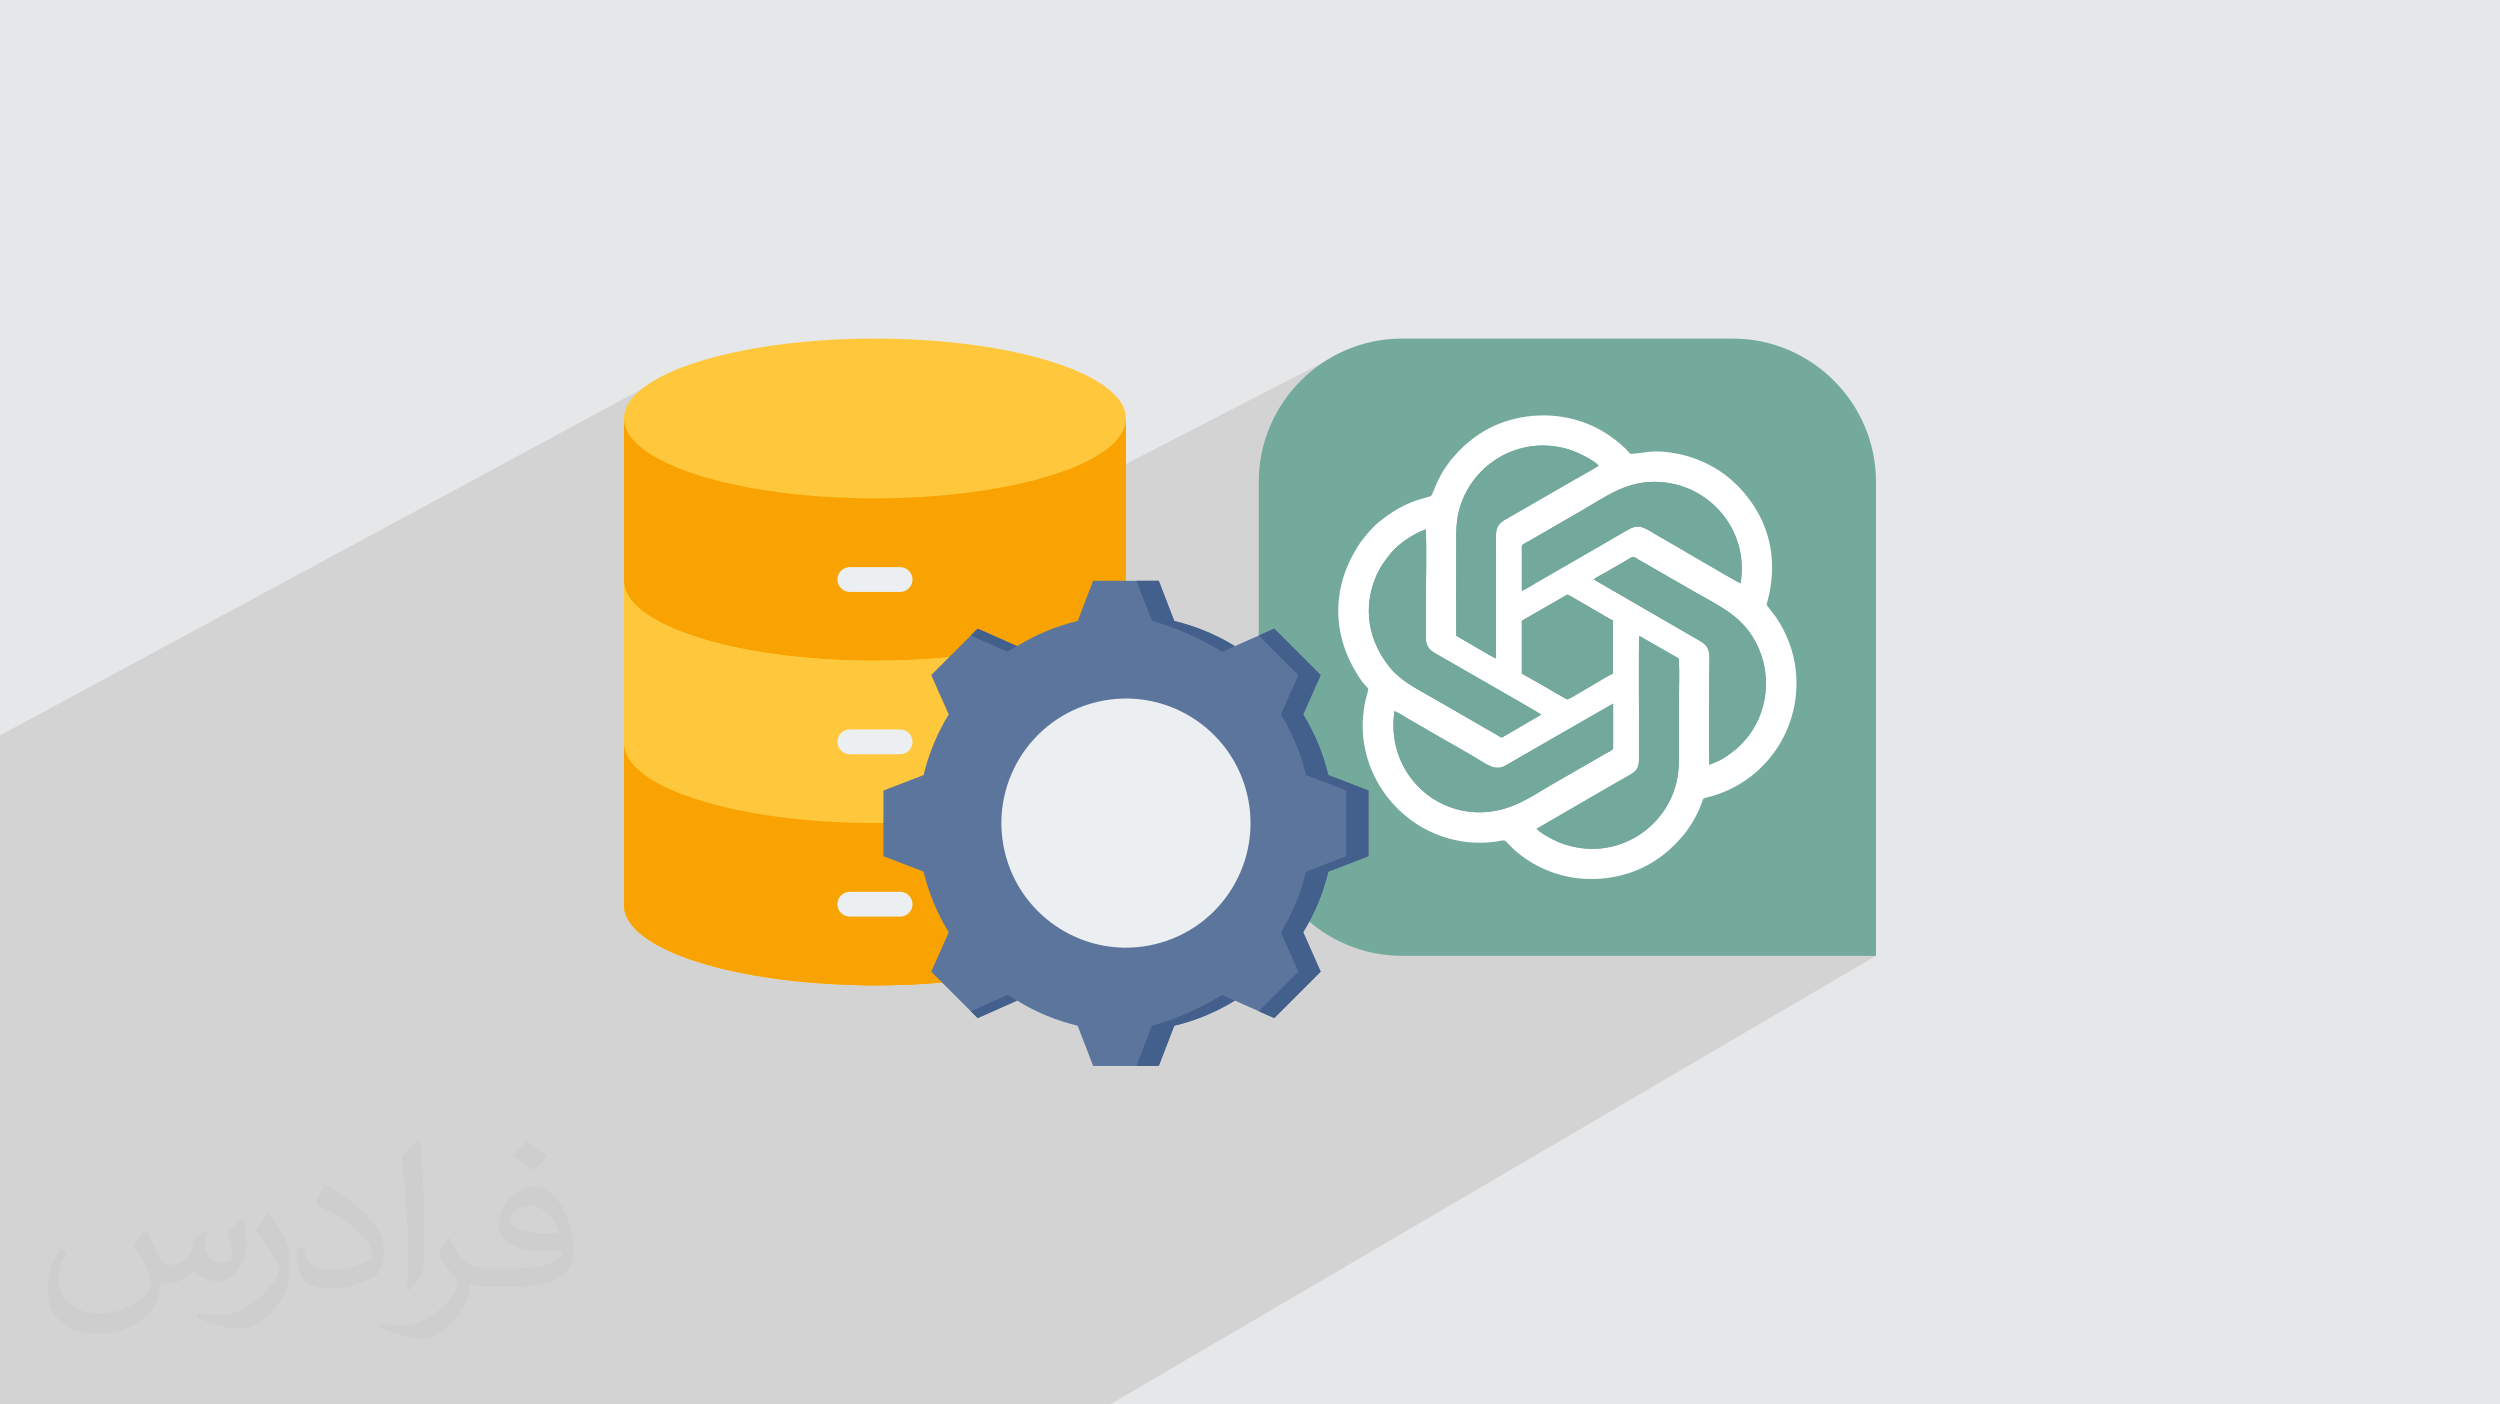 <?xml version="1.0" encoding="UTF-8"?>
<!DOCTYPE svg PUBLIC "-//W3C//DTD SVG 1.0//EN" "http://www.w3.org/TR/2001/REC-SVG-20010904/DTD/svg10.dtd">
<!-- Creator: CorelDRAW -->
<svg xmlns="http://www.w3.org/2000/svg" xml:space="preserve" width="94.192mm" height="52.917mm" version="1.0" style="shape-rendering:geometricPrecision; text-rendering:geometricPrecision; image-rendering:optimizeQuality; fill-rule:evenodd; clip-rule:evenodd"
viewBox="0 0 9404.92 5283.66"
 xmlns:xlink="http://www.w3.org/1999/xlink"
 xmlns:xodm="http://www.corel.com/coreldraw/odm/2003">
 <defs>
  <style type="text/css">
   <![CDATA[
    .fil11 {fill:#435F8C}
    .fil10 {fill:#5C759C}
    .fil5 {fill:#73A89D}
    .fil3 {fill:#74AA9C}
    .fil9 {fill:#ECEFF1}
    .fil7 {fill:#F9A302}
    .fil6 {fill:#FFC73B}
    .fil8 {fill:#FFD064}
    .fil4 {fill:white}
    .fil2 {fill:#373435;fill-opacity:0.031}
    .fil1 {fill:#2B2A29;fill-opacity:0.102}
    .fil0 {fill:#E6E7E8}
   ]]>
  </style>
 </defs>
 <g id="Layer_x0020_1">
  <polygon class="fil0" points="-0,0 9404.92,0 9404.92,5283.66 -0,5283.66 "/>
  <polygon class="fil1" points="7057.46,3595.88 4175.95,5283.66 -0,5283.66 -0,2766.51 2412.06,1464.81 2864.18,2453.03 4981.4,1360.88 "/>
  <path class="fil2" d="M548.54 4627.69c17.95,27.21 29.6,53.36 40.96,82.43 8.45,16.91 12.93,48.09 52.57,48.09 11.61,0 28.28,-3.42 43.06,-11.61 16.63,-8.73 29.32,-21.94 35.94,-42l15.85 -53.36 38.57 -19.02 2.64 2.64c-5.27,20.09 -6.59,39.36 -6.59,54.43 0,44.63 38.57,61.56 69.22,61.56 17.95,0 34.09,-8.73 34.09,-25.11 0,-21.13 -8.98,-57.06 -20.62,-89.29 17.95,-17.95 35.94,-35.94 56.53,-50.47l3.17 1.6c8.98,38.04 14,75.56 14,100.66 0,24.57 -10.83,51.79 -19.81,69.49 -18.49,34.87 -51.25,62.62 -90.87,62.62 -30.1,0 -63.65,-15.07 -86.66,-43.06l-1.32 0c-21.66,26.96 -55.22,51.25 -108.86,51.25l-16.63 0c-2.64,35.41 -10.29,60.49 -21.94,82.95 -31.95,62.34 -126.81,106.47 -216.1,106.47 -124.17,0 -186.51,-71.59 -186.51,-166.96 0,-58.91 19.27,-113.6 48.88,-152.42l24.29 10.04c-18.49,35.41 -30.91,68.68 -30.91,101.45 0,89.29 72.66,131.83 156.4,131.83 77.68,0 173.83,-49.41 191.28,-106.72 -6.59,-62.62 -30.1,-91.93 -66.04,-148.99 10.83,-19.02 24.83,-38.04 42.28,-58.38l3.17 0 0 0 0 0 -0.02 -0.09zm1432.13 -336.04c26.15,16.39 51.79,35.66 76.87,57.85 -14,19.81 -31.45,37.79 -53.11,53.64 -25.11,-20.34 -50.19,-37.79 -75.84,-56.27 17.42,-19.55 34.62,-38.29 52.04,-55.22l0 0 0 0 0 0 0 0 0 0 0.03 0zm13.47 244.11c-42.28,0 -76.87,27.75 -76.87,48.34 0,44.13 84.53,57.85 185.72,57.31 -12.68,-51.79 -57.06,-105.68 -108.86,-105.68l0.01 0.03zm-94.86 236.19c54.96,0 103.04,-1.6 139.74,-10.83 40.96,-10.29 75.56,-30.91 75.56,-45.17 0,-3.7 0,-8.19 -1.32,-11.89 -22.98,2.11 -49.41,2.11 -72.38,2.11 -74.49,0 -131.55,-16.91 -154.02,-58.66 -5.55,-11.61 -9.51,-24.57 -9.51,-39.36 0,-40.43 17.42,-79.79 48.09,-107 25.61,-22.45 53.89,-36.44 82.67,-36.44 52.04,0 93.51,41.75 122.57,107.54 15.85,35.94 26.68,77.4 26.68,129.72 0,34.87 -9.51,64.19 -31.17,85.85 -40.43,39.11 -114.92,53.89 -229.04,53.89l-51.79 0 0 0 -13.47 0c-28.28,0 -48.62,-5.02 -64.72,-17.42l-2.64 0c0.79,6.59 1.32,12.93 1.32,19.02 0,25.61 -8.45,58.38 -25.61,84.53 -50.72,75.3 -105.68,108.04 -153.24,108.04 -48.09,0 -107,-18.49 -160.11,-42.54l9.51 -18.49c17.17,7.13 40.96,11.89 73.7,11.89 85.85,0 198.66,-82.43 212.66,-163 -3.17,-6.59 -8.98,-15.32 -17.17,-24.57 -25.11,-29.85 -40.96,-54.68 -55.75,-80.83 12.68,-25.11 24.29,-45.17 35.13,-63.4l4.49 -0.53c36.72,74.77 69.99,117.55 144.23,117.55l11.61 0 0 0 53.89 0 0 0 0 0 0 0 0 0 0 0 0.09 0.01zm-371.98 79c6.34,-34.34 6.87,-72.91 6.87,-108.86l0 -53.36c0,-99.6 -12.68,-244.36 -22.98,-338.68 17.95,-19.27 43.06,-42 62.87,-57.31l5.81 1.6c13.47,118.62 16.63,256 16.63,383.06 0,33.3 -1.32,65.79 -4.49,89.55 -1.85,30.1 -19.27,52.83 -56.53,87.7l-8.19 -3.7zm-382.8 -157.19c1.85,46.77 24.83,83.49 105.15,83.49 49.93,0 92.19,-12.93 138.96,-35.13 8.45,-3.7 12.93,-8.73 12.93,-12.93 0,-29.32 -22.45,-68.15 -60.23,-103.55 -36.72,-33.3 -85.34,-62.62 -130.76,-82.18 -15.6,-6.59 -20.62,-13.47 -20.62,-20.09 0,-13.47 17.95,-41.75 32.77,-62.09l5.02 -0.53c52.04,27.21 110.17,67.64 153.24,112.53 39.11,41.47 63.4,83.49 63.4,129.19 0,33.81 -10.29,65.51 -26.96,95.11 -57.06,28.79 -117.83,50.72 -178.06,50.72 -73.17,0 -123.1,-34.34 -123.1,-114.92 0,-8.73 0,-22.19 3.17,-39.64l25.11 0 0 0 0 0 0 0 0 0 0 0 -0.02 0zm-132.37 -132.9l45.45 73.45c16.63,27.21 32.23,56.81 32.23,103.55l0 59.7c0,48.34 -30.91,100.13 -80.83,151.38 -39.11,34.62 -73.7,49.41 -105.68,49.41 -47.55,0 -101.98,-14.79 -164.85,-41.75l7.13 -18.49c19.81,5.27 42.79,9.77 71.06,9.77 90.36,-0.53 182.8,-66.57 225.08,-147.15 5.02,-9.26 6.87,-17.95 6.87,-24.04 0,-9.26 -5.02,-19.55 -8.98,-28.79 -22.98,-43.31 -48.62,-82.95 -76.87,-119.68 14.79,-23.25 29.6,-45.7 45.7,-67.9l3.7 0.53 0 0 0 0 0 0 0 0 0 0 -0.02 0.01z"/>
  <g id="_2027401231600">
   <path class="fil3" d="M5274.28 1273.76l1244.25 0c296.41,0 538.93,242.52 538.93,538.93l0 1783.18 -1783.18 0c-296.42,0 -538.93,-242.51 -538.93,-538.93l0 -1244.25c0,-296.41 242.51,-538.93 538.93,-538.93z"/>
   <path class="fil4" d="M6045.97 2964.09c127.48,-76.07 120.24,-47.96 120.26,-155.93 0.01,-57.16 -2.34,-388.84 0.85,-415.86l148.58 85.15c3.22,51.82 0.33,113.34 0.33,166.22 0,55.48 0,110.95 0,166.42 0,56.44 1.51,100.16 -14.36,152.24 -36.59,120.15 -141.34,210.62 -267.38,228.11 -50.26,6.98 -102.3,0.8 -147.19,-13.57 -34.74,-11.1 -88.72,-39.39 -106.21,-59.1l265.12 -153.68zm-799.82 -289.02c12.48,4.34 38.24,21.55 51.36,29 17.74,10.07 32.91,19.37 50.26,29.06 34.54,19.3 66.41,39.04 100.56,58.11 34.64,19.35 68.3,38.54 101.92,58.74 43.57,26.17 74.77,51.98 113.56,29.91 34.13,-19.42 67.45,-39.31 101.71,-58.87l303.1 -174.19 0 169.06c-3.62,7.51 -20.05,14.16 -28.08,18.88l-203.87 117.34c-88.5,52.61 -161.22,103.72 -271.71,103.72 -193.85,0 -350.55,-172.86 -318.81,-380.77zm478.81 -337.14c3.07,-5.98 -0.8,-1.03 4.85,-5.51l166.37 -95.52c5.49,-0.26 150.14,87.23 171.93,97.58l-0.02 199.15c-23.89,9.98 -163.83,97.91 -171.8,97.44 -3.79,-0.23 -75.58,-42.72 -86.06,-48.83l-85.27 -48.38 0 -195.94zm72.85 350.25c-0.38,0.34 -0.89,0.78 -1.15,0.99l-135.99 79.29c-15.09,8.8 -7.31,8.66 -34.15,-6.38l-240.64 -138.67c-60.38,-34.57 -116.19,-62.21 -156.86,-112.12 -66.62,-81.77 -96.82,-184.2 -69.51,-292.4 16.09,-63.73 43.86,-102.88 75.58,-141.22 23.27,-28.14 81.6,-71.19 128.79,-85.94 3.54,91.49 0.21,190.06 0.21,282.33 0,22.5 -1.42,126.25 0.91,139.97 3.34,19.78 16.7,33.33 30.22,41.41 27.48,16.44 395.02,225.62 402.6,232.74zm197.47 -508.46c11.99,-9.16 34.79,-20.72 48.61,-28.56l72.33 -41.81c5.38,-3.1 18.47,-11.59 23.39,-13.55 7.88,-3.13 18.28,5.91 25.28,9.86l214.99 123.66c83.14,47.56 161.16,82.67 213.26,166.04 72.54,116.07 65.98,265.03 -14.42,371.94 -10.41,13.84 -35.32,41.17 -47.8,50.91 -36.13,28.2 -49.42,39.08 -100.25,58.88 -2.17,-20.23 -0.5,-313.79 -0.5,-355.33 0,-51.98 9.38,-85.1 -32.39,-109.12l-402.51 -232.92zm-270.23 -126.25c3.64,-7.07 20.43,-14.26 28.18,-18.78l201.09 -116.24c85.91,-50.23 154.97,-101.23 256.97,-105.46 202.35,-8.4 371.78,169.66 336.6,381.57 -24.16,-10.78 -263.54,-152.71 -304.27,-175.36 -46.17,-25.69 -71.52,-52.02 -113.39,-29.4 -34.16,18.46 -67.35,39.39 -101.86,58.77l-201.27 116.09c-16.86,9.53 -32.96,19.16 -50.31,29.03 -12.97,7.37 -38.32,24.16 -51.74,28.94l0 -169.15zm-246.75 338.4c-0.73,-110.76 -0.04,-221.79 -0.04,-332.6 0,-56.55 -1.64,-99.54 14.15,-151.87 34.32,-113.75 135.02,-210.37 268.57,-228.57 49.55,-6.75 102.77,-1.03 147.16,14.04 27.28,9.26 90.5,39.2 105.3,58.73 -4.53,5.17 -75.63,44.48 -87.56,51.31l-263.88 152.12c-41.55,24.04 -34.06,50.26 -34.06,106.18l0 415.46c-10.27,-1.4 -127.94,-73.7 -149.64,-84.8zm-93.86 -526.76c-10.09,8.9 -83.76,10.02 -186.4,90.4 -8.47,6.63 -17.77,14.44 -25.24,21.26l-21.81 22.64c-13.85,16.85 -27.66,32.24 -40.56,52.39 -101.81,158.88 -100.29,334.85 -1.28,490.4 44.15,69.36 44.23,25.29 28.83,88.6 -3.08,12.63 -5.26,24.54 -7.16,37.55 -41.03,281.23 202.58,537.7 496.28,497.97 11.14,-1.5 29.25,-7.95 36.66,-2.33l33.75 34.04c31.43,26.3 57.43,45.2 96.39,64.28 90.95,44.55 197.14,57.79 306.01,30.43 92.94,-23.35 166.85,-74.67 225.62,-142.02 26.06,-29.85 51.87,-70.14 70.01,-113.81 18.31,-44.1 2.07,-29.02 48.1,-42.8 215.01,-64.38 346.97,-278.73 307.79,-501.69 -11.88,-67.61 -45,-141.24 -85.71,-190.96l-19.83 -25.7c-1.36,-9.88 91.1,-239.34 -104.68,-443.84 -62.03,-64.79 -145.53,-109.75 -239.18,-126.56 -83.82,-15.05 -102.69,-2.08 -168.17,2.24 -7.1,-6.33 -12.04,-13.27 -19.1,-20.1 -16.12,-15.56 -43.6,-37.66 -62.06,-50.17 -103.25,-70.03 -233.99,-92.02 -358.92,-60.65 -94.45,23.72 -168.27,75.09 -229.26,146.08 -11.68,13.6 -20.48,27.06 -31,42.58 -10.62,15.7 -18.05,30.91 -26.92,48.59 -4.51,8.98 -18.41,47.14 -22.18,51.19z"/>
   <path class="fil5" d="M5797.8 2688.18c-7.58,-7.12 -375.12,-216.3 -402.6,-232.74 -13.52,-8.08 -26.88,-21.63 -30.22,-41.41 -2.33,-13.72 -0.91,-117.47 -0.91,-139.97 0,-92.27 3.33,-190.84 -0.21,-282.33 -47.19,14.75 -105.51,57.8 -128.79,85.94 -31.71,38.33 -59.49,77.48 -75.58,141.22 -27.31,108.2 2.9,210.63 69.51,292.4 40.67,49.91 96.48,77.55 156.86,112.12l240.64 138.67c26.84,15.04 19.06,15.18 34.15,6.38l135.99 -79.29c0.26,-0.21 0.77,-0.65 1.15,-0.99z"/>
   <path class="fil5" d="M5780.85 3117.77c17.49,19.71 71.47,48 106.21,59.1 44.89,14.37 96.92,20.55 147.19,13.57 126.04,-17.49 230.78,-107.97 267.38,-228.11 15.87,-52.08 14.36,-95.79 14.36,-152.24 0,-55.47 0,-110.94 0,-166.42 0,-52.88 2.89,-114.4 -0.33,-166.22l-148.58 -85.15c-3.19,27.02 -0.84,358.7 -0.85,415.86 -0.02,107.98 7.22,79.86 -120.26,155.93l-265.12 153.68z"/>
   <path class="fil5" d="M5478.3 2391.87c21.71,11.1 139.37,83.4 149.64,84.8l0 -415.46c0,-55.92 -7.49,-82.14 34.06,-106.18l263.88 -152.12c11.93,-6.83 83.02,-46.14 87.56,-51.31 -14.8,-19.53 -78.02,-49.48 -105.3,-58.73 -44.38,-15.07 -97.6,-20.79 -147.16,-14.04 -133.56,18.2 -234.26,114.83 -268.57,228.57 -15.79,52.33 -14.15,95.32 -14.15,151.87 0,110.8 -0.69,221.83 0.04,332.6z"/>
   <path class="fil5" d="M5725.04 2053.47l0 169.15c13.42,-4.77 38.77,-21.57 51.74,-28.94 17.35,-9.87 33.45,-19.5 50.31,-29.03l201.27 -116.09c34.51,-19.38 67.7,-40.31 101.86,-58.77 41.87,-22.63 67.22,3.7 113.39,29.4 40.73,22.66 280.11,164.58 304.27,175.36 35.18,-211.91 -134.25,-389.97 -336.6,-381.57 -102.01,4.23 -171.06,55.23 -256.97,105.46l-201.09 116.24c-7.75,4.52 -24.53,11.71 -28.18,18.78z"/>
   <path class="fil5" d="M5995.27 2179.72l402.51 232.92c41.77,24.02 32.39,57.14 32.39,109.12 0,41.54 -1.67,335.1 0.5,355.33 50.83,-19.8 64.12,-30.68 100.25,-58.88 12.48,-9.75 37.38,-37.07 47.8,-50.91 80.4,-106.91 86.96,-255.86 14.42,-371.94 -52.1,-83.36 -130.11,-118.48 -213.26,-166.04l-214.99 -123.66c-7,-3.94 -17.4,-12.98 -25.28,-9.86 -4.92,1.96 -18.01,10.45 -23.39,13.55l-72.33 41.81c-13.82,7.84 -36.61,19.4 -48.61,28.56z"/>
   <path class="fil5" d="M5246.15 2675.07c-31.74,207.92 124.96,380.77 318.81,380.77 110.49,0 183.21,-51.11 271.71,-103.72l203.87 -117.34c8.03,-4.72 24.45,-11.37 28.08,-18.88l0 -169.06 -303.1 174.19c-34.26,19.56 -67.58,39.45 -101.71,58.87 -38.79,22.07 -69.98,-3.74 -113.56,-29.91 -33.62,-20.2 -67.28,-39.39 -101.92,-58.74 -34.15,-19.07 -66.02,-38.81 -100.56,-58.11 -17.35,-9.69 -32.52,-18.98 -50.26,-29.06 -13.12,-7.45 -38.88,-24.65 -51.36,-29z"/>
   <path class="fil5" d="M5724.95 2337.93l0 195.94 85.27 48.38c10.48,6.11 82.27,48.6 86.06,48.83 7.97,0.47 147.91,-87.46 171.8,-97.44l0.02 -199.15c-21.79,-10.35 -166.44,-97.84 -171.93,-97.58l-166.37 95.52c-5.65,4.48 -1.79,-0.47 -4.85,5.51z"/>
   <path class="fil6" d="M4235.82 1574.28l0 1832.17c0,165.97 -422.73,300.52 -944.17,300.52 -521.45,0 -944.18,-134.55 -944.18,-300.52l0 -1832.17c0,-165.97 422.73,-300.52 944.18,-300.52 521.45,0 944.17,134.55 944.17,300.52z"/>
   <path class="fil7" d="M3291.65 1874.79c-521.45,0 -944.18,-134.55 -944.18,-300.52l0 610.73c0,165.97 422.73,300.51 944.18,300.51 99.34,0 195.1,-4.88 285.04,-13.94 184.37,-18.56 344.27,-54.65 460.39,-102.13 124.55,-50.91 198.74,-114.93 198.74,-184.45l0 -397.81 0 -212.91c0,69.53 -74.2,133.55 -198.74,184.46 -116.12,47.47 -276.02,83.56 -460.39,102.12 -89.93,9.06 -185.7,13.94 -285.04,13.94z"/>
   <path class="fil6" d="M3291.65 2485.52c-521.45,0 -944.18,-134.55 -944.18,-300.52l0 610.73c0,165.97 422.73,300.52 944.18,300.52 302.99,0 572.66,-45.43 745.43,-116.05 124.55,-50.92 198.74,-114.94 198.74,-184.46l0 -397.81 0 -212.92c0,69.53 -74.2,133.55 -198.74,184.46 -116.12,47.47 -276.02,83.55 -460.39,102.12 -89.93,9.06 -185.7,13.94 -285.04,13.94z"/>
   <path class="fil7" d="M3291.65 3096.23c-521.45,0 -944.18,-134.55 -944.18,-300.52l0 610.73c0,165.97 422.73,300.52 944.18,300.52 521.44,0 944.17,-134.54 944.17,-300.52l0 -397.81 0 -212.92c0,69.53 -74.19,133.55 -198.74,184.46 -172.77,70.63 -442.43,116.05 -745.43,116.05l0 0z"/>
   <path class="fil8" d="M4099.75 2951.21c86.35,-45.36 136.07,-98.58 136.07,-155.48l0 -397.81 0 -212.92c0,56.91 -49.72,110.13 -136.07,155.49l0 610.72z"/>
   <path class="fil7" d="M3223.61 3706.17c22.48,0.51 45.15,0.79 68.03,0.79 521.45,0 944.18,-134.54 944.18,-300.52l0 -397.81 0 -212.92c0,56.91 -49.72,110.13 -136.07,155.49l0 455.23c0.01,158.69 -386.45,288.63 -876.14,299.74l0.01 -0.01z"/>
   <path class="fil9" d="M3197.09 2226.83c-25.78,0 -46.68,-20.9 -46.68,-46.68 0,-25.78 20.9,-46.68 46.68,-46.68l189.1 0c25.78,0 46.68,20.9 46.68,46.68 0,25.78 -20.9,46.68 -46.68,46.68l-189.1 0z"/>
   <path class="fil9" d="M3197.09 2837.54c-25.78,0 -46.68,-20.9 -46.68,-46.68 0,-25.78 20.9,-46.68 46.68,-46.68l189.1 0c25.78,0 46.68,20.91 46.68,46.69 0,25.77 -20.9,46.68 -46.68,46.68l-189.1 -0.01z"/>
   <path class="fil9" d="M3197.09 3448.27c-25.78,0 -46.68,-20.9 -46.68,-46.68 0,-25.78 20.9,-46.68 46.68,-46.68l189.1 0c25.78,0 46.68,20.9 46.68,46.68 0,25.78 -20.9,46.68 -46.68,46.68l-189.1 0z"/>
   <path class="fil10" d="M4417.5 2336.2c80.57,19.17 157.51,51.11 228.02,94.53l148.17 -65.8 174.65 174.63 -65.79 148.13c43.43,70.53 75.38,147.51 94.55,228.08l151.18 58.19 0 246.97 -151.21 58.2c-19.17,80.57 -51.11,157.51 -94.54,228.03l65.82 148.17 -174.64 174.65 -148.13 -65.79c-70.52,43.43 -147.51,75.38 -228.08,94.55l-58.18 151.17 -246.98 0 -58.2 -151.21c-80.57,-19.17 -157.5,-51.11 -228.02,-94.53l-148.17 65.81 -174.65 -174.64 65.79 -148.13c-43.43,-70.52 -75.37,-147.5 -94.55,-228.08l-151.17 -58.18 0 -246.98 151.19 -58.19c19.17,-80.57 51.11,-157.53 94.54,-228.04l-65.8 -148.15 174.63 -174.65 148.18 65.81c70.52,-43.41 147.47,-75.36 228.02,-94.53l58.2 -151.2 246.97 0 58.2 151.18z"/>
   <path class="fil11" d="M4735.6 2390.73l58.09 -25.81 174.64 174.64 -65.79 148.13c43.44,70.52 75.39,147.51 94.56,228.08l151.17 58.18 0 246.98 -151.21 58.2c-19.17,80.57 -51.11,157.5 -94.53,228.02l65.8 148.17 -174.63 174.64 -58.1 -25.81 148.82 -148.83 -65.81 -148.17c43.42,-70.51 75.37,-147.47 94.54,-228.01l151.2 -58.21 0 -246.97 -151.17 -58.18c-19.17,-80.58 -51.11,-157.56 -94.55,-228.08l65.78 -148.13 -148.81 -148.82zm-1083.47 0l25.8 -25.8 148.18 65.8c-12.31,6.7 -24.46,13.74 -36.41,21.1l-137.56 -61.1zm173.99 1373.42l-148.17 65.81 -25.81 -25.81 137.56 -61.1c11.95,7.37 24.09,14.4 36.41,21.1zm816.66 1.74c-69.76,42.56 -145.77,73.91 -225.29,92.83l-58.19 151.17 -83.9 0 58.18 -151.17c80.59,-19.17 193.98,-72.21 264.51,-115.63l47.49 21.09c-0.95,0.52 -1.89,1.09 -2.8,1.72l0 0zm-225.27 -1429.69c79.02,18.81 154.59,49.91 224,92.08 1.3,0.87 2.64,1.7 4.02,2.46l-47.49 21.1c-70.52,-43.42 -183.88,-96.45 -264.44,-115.62l-58.2 -151.2 83.9 -0.01 58.2 151.2z"/>
   <circle class="fil9" transform="matrix(0.215 -0.051 0.051 0.215 4235.81 3096.47)" r="2120.52"/>
  </g>
 </g>
</svg>
